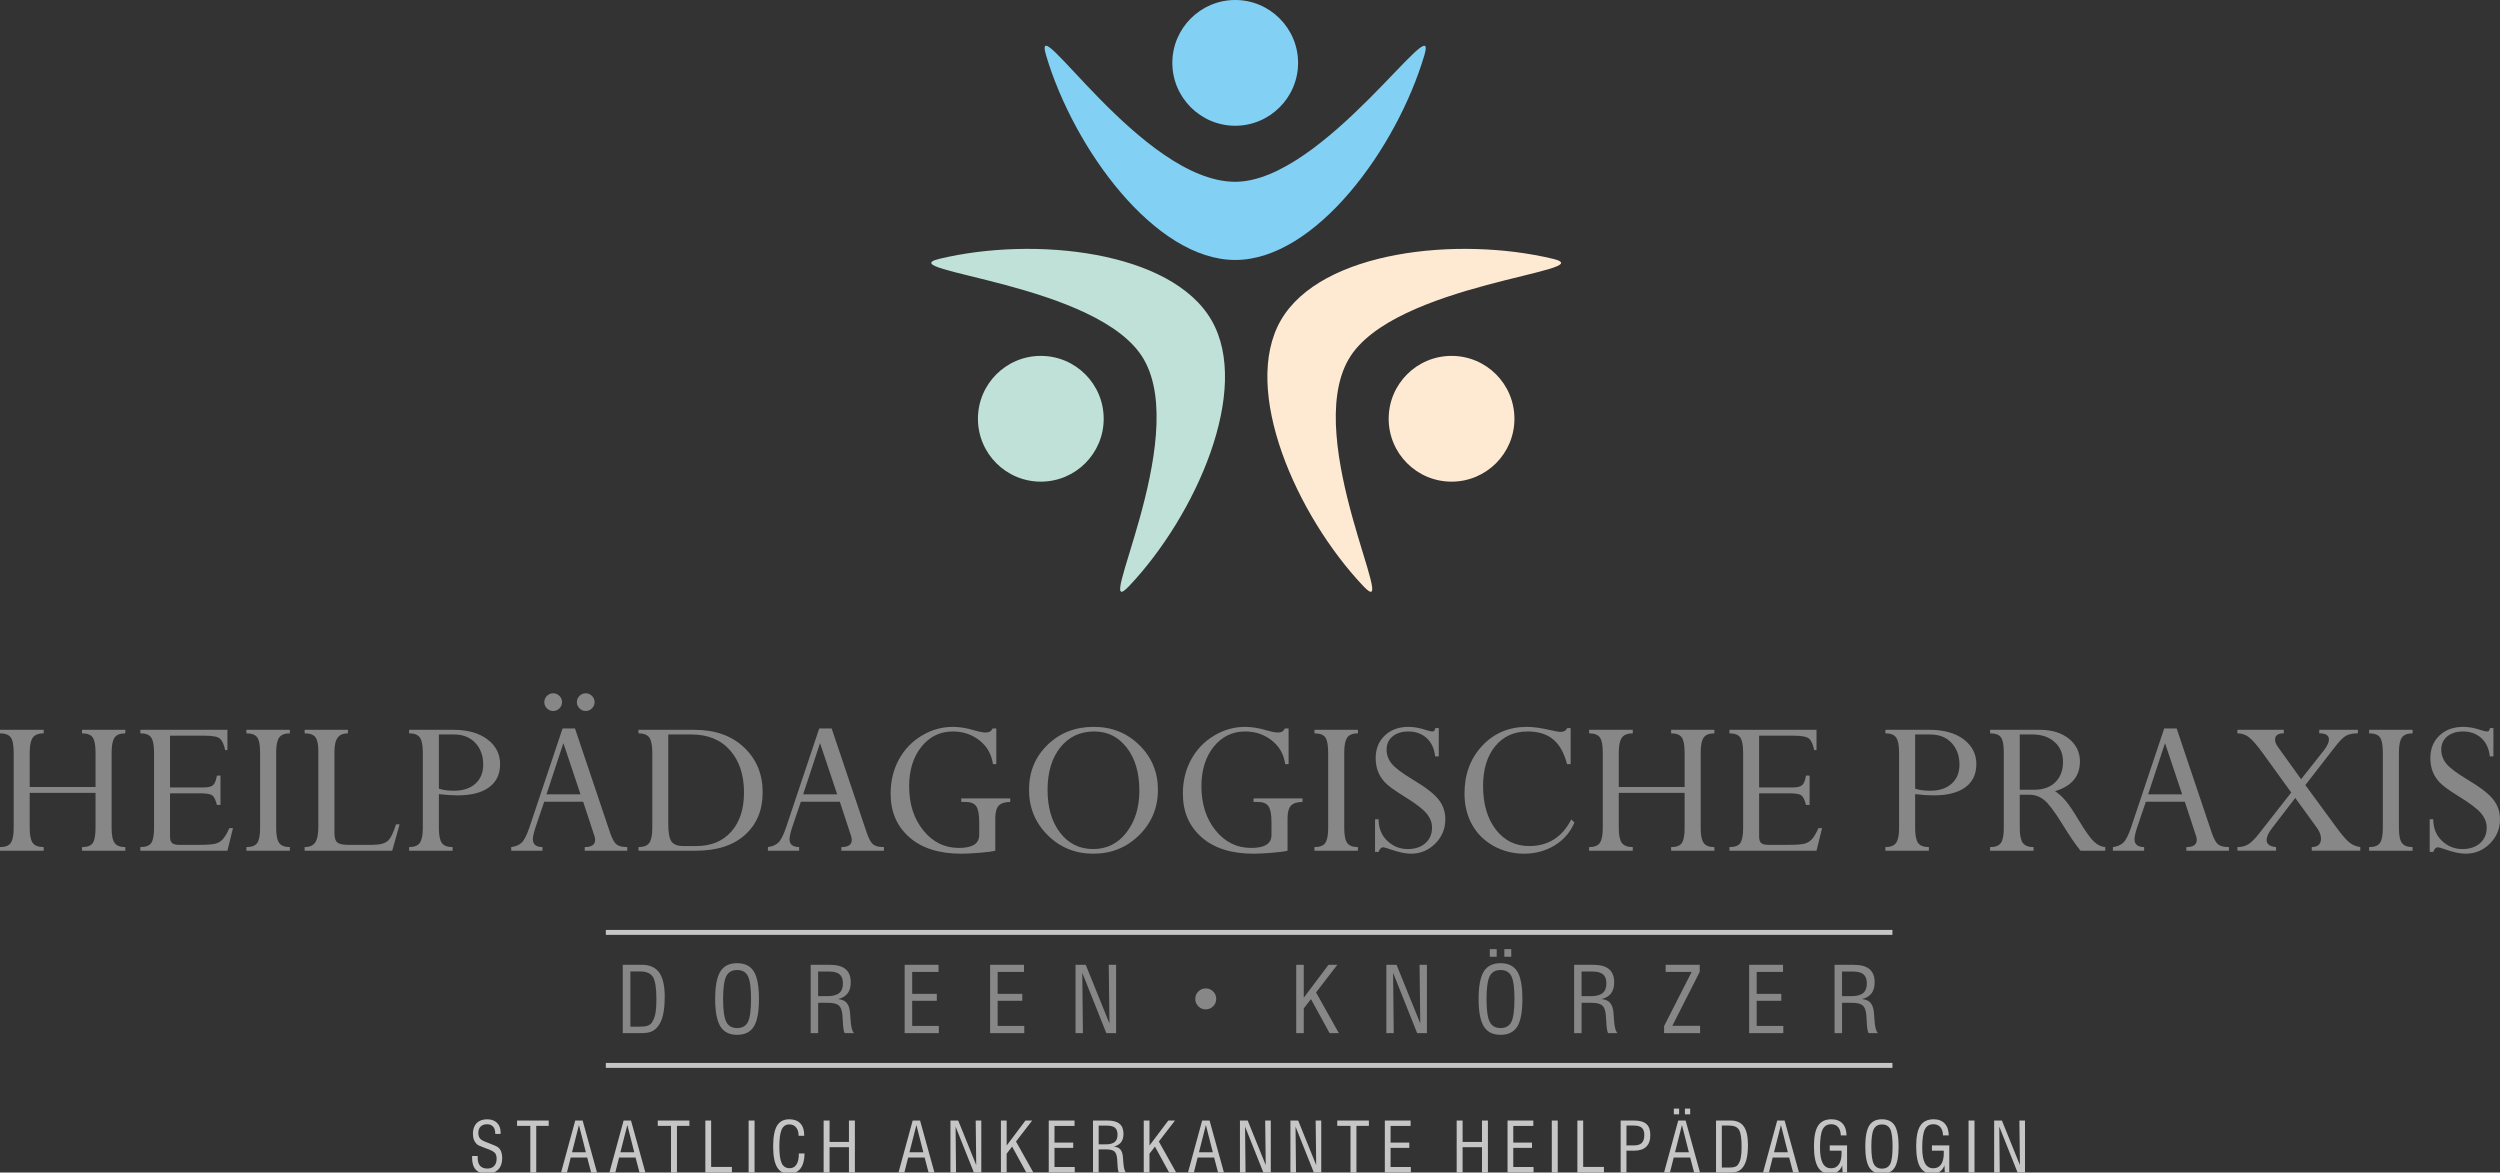 <?xml version="1.0" encoding="utf-8"?>
<!-- Generator: Adobe Illustrator 16.0.3, SVG Export Plug-In . SVG Version: 6.00 Build 0)  -->
<!DOCTYPE svg PUBLIC "-//W3C//DTD SVG 1.1//EN" "http://www.w3.org/Graphics/SVG/1.1/DTD/svg11.dtd">
<svg version="1.1" id="Ebene_1" xmlns="http://www.w3.org/2000/svg" xmlns:xlink="http://www.w3.org/1999/xlink" x="0px" y="0px"
	 width="358.824px" height="168.289px" viewBox="0 0 358.824 168.289" enable-background="new 0 0 358.824 168.289"
	 xml:space="preserve">
<rect x="0" y="0" width="358.824" height="168.289" fill="#333333" stroke="none"/>
<g>
	<rect x="86.954" y="133.472" fill="#C6C6C6" width="184.664" height="0.709"/>
	<rect x="86.954" y="152.563" fill="#C6C6C6" width="184.664" height="0.709"/>
</g>
<g display="none">
	<path display="inline" fill="#878787" d="M345,313.81h1.416c0.458,0,0.811-0.046,1.064-0.139c0.251-0.093,0.449-0.245,0.592-0.451
		c0.229-0.336,0.395-0.752,0.497-1.251c0.102-0.501,0.152-1.201,0.152-2.104c0-1.578-0.165-2.634-0.495-3.163
		c-0.332-0.529-0.947-0.794-1.85-0.794H345V313.81L345,313.81z M343.907,314.744v-9.783h2.769c1.11,0,1.928,0.37,2.452,1.112
		c0.525,0.741,0.787,1.893,0.787,3.456c0,1.1-0.089,2.008-0.269,2.722c-0.18,0.713-0.464,1.279-0.85,1.699
		c-0.262,0.289-0.557,0.493-0.889,0.612c-0.33,0.121-0.82,0.182-1.473,0.182H343.907L343.907,314.744z M358.898,309.853
		c0,1.571,0.149,2.658,0.447,3.259c0.299,0.601,0.815,0.902,1.552,0.902c0.744,0,1.264-0.293,1.559-0.881
		c0.293-0.585,0.44-1.68,0.44-3.28c0-1.596-0.147-2.687-0.44-3.272c-0.295-0.583-0.815-0.875-1.559-0.875
		c-0.737,0-1.253,0.299-1.552,0.899C359.048,307.203,358.898,308.284,358.898,309.853L358.898,309.853z M357.762,309.853
		c0-1.821,0.247-3.131,0.74-3.929c0.492-0.798,1.292-1.197,2.396-1.197c1.112,0,1.915,0.395,2.403,1.184
		c0.488,0.792,0.733,2.104,0.733,3.942s-0.243,3.15-0.731,3.942c-0.486,0.789-1.288,1.184-2.405,1.184
		c-1.099,0-1.897-0.403-2.394-1.208C358.009,312.967,357.762,311.661,357.762,309.853L357.762,309.853z M373.127,309.447h1.327
		c0.768,0,1.33-0.147,1.687-0.442c0.358-0.295,0.538-0.753,0.538-1.375c0-0.599-0.158-1.032-0.477-1.304
		c-0.317-0.271-0.831-0.407-1.538-0.407h-1.537V309.447L373.127,309.447z M372.061,314.744v-9.783h2.745
		c1.012,0,1.763,0.206,2.255,0.62c0.492,0.412,0.737,1.043,0.737,1.889c0,0.656-0.147,1.182-0.445,1.574
		c-0.297,0.391-0.754,0.665-1.372,0.821c0.542,0.048,0.948,0.224,1.22,0.527c0.271,0.306,0.436,0.778,0.495,1.418
		c0.022,0.236,0.045,0.564,0.072,0.984c0.067,1.067,0.238,1.718,0.514,1.949h-1.355c-0.134-0.226-0.221-0.757-0.26-1.594
		c-0.022-0.42-0.041-0.752-0.063-0.997c-0.059-0.675-0.234-1.135-0.524-1.384c-0.291-0.247-0.809-0.371-1.56-0.371h-1.392v4.346
		H372.061L372.061,314.744z M386.137,314.744v-9.783h4.853v1.017h-3.773v3.145h3.526v0.991h-3.526v3.601h3.812v1.03H386.137
		L386.137,314.744z M398.993,314.744v-9.783h4.852v1.017h-3.772v3.145h3.525v0.991h-3.525v3.601h3.812v1.03H398.993L398.993,314.744
		z M411.848,314.744v-9.783h1.461l3.393,8.392l-0.102-8.392h1.054v9.783h-1.396l-3.446-8.641l0.089,8.641H411.848z"/>
	<path display="inline" fill="#878787" d="M429.802,309.847c0-0.416,0.147-0.77,0.442-1.061c0.295-0.292,0.65-0.438,1.067-0.438
		c0.412,0,0.767,0.146,1.06,0.438s0.438,0.647,0.438,1.06c0,0.413-0.147,0.769-0.443,1.065c-0.297,0.297-0.653,0.444-1.065,0.444
		c-0.416,0-0.771-0.147-1.062-0.442C429.947,310.619,429.802,310.264,429.802,309.847z"/>
	<path display="inline" fill="#878787" d="M444.969,314.744v-9.783h4.853v1.017h-3.772v3.145h3.525v0.991h-3.525v3.601h3.812v1.03
		H444.969L444.969,314.744z M457.824,314.744v-9.783h1.119v9.783H457.824L457.824,314.744z M467.168,314.744v-9.783h1.462
		l3.393,8.392l-0.102-8.392h1.054v9.783h-1.396l-3.445-8.641l0.089,8.641H467.168L467.168,314.744z M481.192,314.744v-9.783h1.119
		v9.783H481.192L481.192,314.744z M495.17,311.153h1.079c-0.013,1.24-0.271,2.188-0.771,2.843c-0.501,0.655-1.226,0.982-2.171,0.982
		c-1.009,0-1.754-0.416-2.237-1.249c-0.486-0.831-0.729-2.116-0.729-3.852c0-1.812,0.24-3.124,0.722-3.936
		c0.479-0.811,1.255-1.216,2.328-1.216c0.895,0,1.583,0.26,2.067,0.778c0.485,0.519,0.728,1.258,0.728,2.214v0.121h-1.053
		c0-0.67-0.156-1.194-0.471-1.576s-0.742-0.572-1.284-0.572c-0.665,0-1.145,0.322-1.438,0.97c-0.293,0.646-0.438,1.717-0.438,3.217
		c0,1.467,0.149,2.51,0.45,3.129c0.302,0.62,0.796,0.931,1.487,0.931c0.556,0,0.983-0.228,1.28-0.683
		c0.299-0.456,0.449-1.106,0.449-1.949V311.153L495.17,311.153z M504.365,314.744v-9.783h1.079v4.707l3.537-4.707h1.264l-3.042,3.95
		l3.266,5.833h-1.329l-2.667-4.879l-1.028,1.34v3.539H504.365L504.365,314.744z M517.896,314.744v-9.783h4.853v1.017h-3.773v3.145
		h3.526v0.991h-3.526v3.601h3.813v1.03H517.896z"/>
</g>
<g id="Staatlich_Anerkannte_...">
	<g>
		<path fill="#C6C6C6" d="M67.768,165.92h0.794v0.267c0,0.507,0.117,0.89,0.351,1.148c0.234,0.258,0.581,0.388,1.039,0.388
			c0.414,0,0.738-0.125,0.974-0.373c0.236-0.249,0.354-0.592,0.354-1.027c0-0.349-0.072-0.617-0.216-0.807
			c-0.144-0.188-0.467-0.379-0.971-0.569c-0.12-0.045-0.288-0.108-0.504-0.188c-0.604-0.22-0.969-0.385-1.095-0.494
			c-0.207-0.185-0.361-0.403-0.462-0.656c-0.102-0.254-0.153-0.549-0.153-0.885c0-0.648,0.179-1.157,0.538-1.523
			s0.857-0.55,1.497-0.55c0.607,0,1.083,0.17,1.427,0.509c0.344,0.339,0.516,0.808,0.516,1.405c0,0.019-0.001,0.051-0.005,0.094
			c-0.003,0.044-0.004,0.075-0.004,0.095h-0.766v-0.077c0-0.42-0.103-0.744-0.308-0.972s-0.495-0.342-0.87-0.342
			c-0.388,0-0.693,0.109-0.916,0.327s-0.334,0.513-0.334,0.884c0,0.353,0.076,0.625,0.228,0.819
			c0.152,0.193,0.482,0.384,0.993,0.571c0.061,0.022,0.151,0.057,0.271,0.102c0.778,0.288,1.244,0.503,1.395,0.645
			c0.184,0.171,0.321,0.38,0.41,0.625s0.133,0.539,0.133,0.882c0,0.707-0.196,1.258-0.586,1.651
			c-0.391,0.395-0.935,0.592-1.632,0.592c-0.694,0-1.219-0.194-1.575-0.582c-0.355-0.388-0.533-0.957-0.533-1.71
			c0-0.025,0.001-0.066,0.005-0.123C67.766,165.987,67.768,165.946,67.768,165.92z"/>
		<path fill="#C6C6C6" d="M76.115,168.289v-6.695h-1.904v-0.765h4.544v0.765h-1.788v6.695H76.115z"/>
		<path fill="#C6C6C6" d="M80.53,168.289l2.034-7.46h1.061l2.064,7.46h-0.843l-0.566-2.151h-2.364l-0.542,2.151H80.53z
			 M82.104,165.383h1.986l-0.993-3.91L82.104,165.383z"/>
		<path fill="#C6C6C6" d="M87.473,168.289l2.034-7.46h1.061l2.064,7.46h-0.843l-0.566-2.151h-2.364l-0.542,2.151H87.473z
			 M89.047,165.383h1.986l-0.993-3.91L89.047,165.383z"/>
		<path fill="#C6C6C6" d="M96.31,168.289v-6.695h-1.904v-0.765h4.544v0.765h-1.788v6.695H96.31z"/>
		<path fill="#C6C6C6" d="M101.237,168.289v-7.46h0.833v6.656h2.979v0.804H101.237z"/>
		<path fill="#C6C6C6" d="M107.449,168.289v-7.46h0.853v7.46H107.449z"/>
		<path fill="#C6C6C6" d="M114.653,165.552h0.823c-0.009,0.946-0.206,1.669-0.588,2.168s-0.934,0.749-1.654,0.749
			c-0.769,0-1.338-0.317-1.708-0.952c-0.37-0.635-0.555-1.614-0.555-2.938c0-1.382,0.183-2.383,0.55-3.001
			c0.366-0.618,0.958-0.928,1.775-0.928c0.681,0,1.207,0.198,1.577,0.594s0.555,0.958,0.555,1.688v0.092h-0.804
			c0-0.511-0.119-0.911-0.358-1.201c-0.239-0.291-0.565-0.437-0.979-0.437c-0.507,0-0.872,0.246-1.095,0.739
			c-0.223,0.492-0.334,1.31-0.334,2.453c0,1.117,0.115,1.913,0.344,2.386c0.229,0.474,0.607,0.71,1.133,0.71
			c0.423,0,0.749-0.174,0.976-0.521c0.228-0.348,0.342-0.843,0.342-1.485V165.552z"/>
		<path fill="#C6C6C6" d="M118.215,168.289v-7.46h0.853v3.076h2.781v-3.076h0.853v7.46h-0.853v-3.633h-2.781v3.633H118.215z"/>
		<path fill="#C6C6C6" d="M128.962,168.289l2.034-7.46h1.061l2.064,7.46h-0.843l-0.566-2.151h-2.364l-0.542,2.151H128.962z
			 M130.536,165.383h1.986l-0.993-3.91L130.536,165.383z"/>
		<path fill="#C6C6C6" d="M136.418,168.289v-7.46h1.114l2.587,6.399l-0.078-6.399h0.804v7.46h-1.065l-2.626-6.588l0.068,6.588
			H136.418z"/>
		<path fill="#C6C6C6" d="M143.661,168.289v-7.46h0.824v3.589l2.698-3.589h0.964l-2.32,3.013l2.49,4.447h-1.013l-2.035-3.721
			l-0.785,1.022v2.698H143.661z"/>
		<path fill="#C6C6C6" d="M150.526,168.289v-7.46h3.701v0.774h-2.877v2.398h2.688v0.756h-2.688v2.746h2.907v0.785H150.526z"/>
		<path fill="#C6C6C6" d="M156.878,168.289v-7.46h2.093c0.772,0,1.345,0.157,1.72,0.472c0.375,0.315,0.562,0.796,0.562,1.441
			c0,0.501-0.113,0.9-0.339,1.199s-0.575,0.508-1.046,0.627c0.413,0.036,0.723,0.17,0.93,0.402c0.207,0.232,0.333,0.593,0.377,1.08
			c0.016,0.181,0.034,0.432,0.054,0.751c0.051,0.813,0.182,1.31,0.392,1.487h-1.032c-0.104-0.171-0.169-0.576-0.199-1.216
			c-0.016-0.32-0.032-0.573-0.048-0.761c-0.045-0.514-0.179-0.864-0.4-1.054c-0.221-0.188-0.618-0.283-1.189-0.283h-1.061v3.313
			H156.878z M157.692,164.249h1.013c0.584,0,1.013-0.112,1.286-0.337c0.272-0.225,0.409-0.574,0.409-1.049
			c0-0.455-0.121-0.786-0.363-0.993c-0.242-0.206-0.633-0.31-1.172-0.31h-1.172V164.249z"/>
		<path fill="#C6C6C6" d="M164.161,168.289v-7.46h0.824v3.589l2.698-3.589h0.964l-2.32,3.013l2.49,4.447h-1.013l-2.035-3.721
			l-0.785,1.022v2.698H164.161z"/>
		<path fill="#C6C6C6" d="M170.513,168.289l2.034-7.46h1.061l2.064,7.46h-0.843l-0.566-2.151h-2.364l-0.542,2.151H170.513z
			 M172.087,165.383h1.986l-0.993-3.91L172.087,165.383z"/>
		<path fill="#C6C6C6" d="M177.969,168.289v-7.46h1.114l2.587,6.399l-0.078-6.399h0.804v7.46h-1.065l-2.626-6.588l0.068,6.588
			H177.969z"/>
		<path fill="#C6C6C6" d="M185.212,168.289v-7.46h1.114l2.587,6.399l-0.078-6.399h0.804v7.46h-1.065l-2.626-6.588l0.068,6.588
			H185.212z"/>
		<path fill="#C6C6C6" d="M193.836,168.289v-6.695h-1.904v-0.765h4.544v0.765h-1.788v6.695H193.836z"/>
		<path fill="#C6C6C6" d="M198.764,168.289v-7.46h3.701v0.774h-2.877v2.398h2.688v0.756h-2.688v2.746h2.907v0.785H198.764z"/>
		<path fill="#C6C6C6" d="M209.075,168.289v-7.46h0.853v3.076h2.781v-3.076h0.853v7.46h-0.853v-3.633h-2.781v3.633H209.075z"/>
		<path fill="#C6C6C6" d="M216.376,168.289v-7.46h3.701v0.774H217.2v2.398h2.688v0.756H217.2v2.746h2.907v0.785H216.376z"/>
		<path fill="#C6C6C6" d="M222.728,168.289v-7.46h0.853v7.46H222.728z"/>
		<path fill="#C6C6C6" d="M226.401,168.289v-7.46h0.833v6.656h2.979v0.804H226.401z"/>
		<path fill="#C6C6C6" d="M232.612,168.289v-7.46h1.914c0.814,0,1.408,0.167,1.783,0.501s0.562,0.861,0.562,1.582
			c0,0.739-0.195,1.298-0.586,1.676c-0.391,0.378-0.966,0.566-1.725,0.566h-1.114v3.135H232.612z M233.446,164.399h1.095
			c0.504,0,0.875-0.121,1.112-0.361s0.356-0.619,0.356-1.136c0-0.475-0.12-0.819-0.358-1.032c-0.239-0.213-0.626-0.319-1.163-0.319
			h-1.042V164.399z"/>
		<path fill="#C6C6C6" d="M238.843,168.289l2.034-7.46h1.061l2.064,7.46h-0.843l-0.566-2.151h-2.364l-0.542,2.151H238.843z
			 M240.248,159.942v-0.823h0.755v0.823H240.248z M240.417,165.383h1.986l-0.993-3.91L240.417,165.383z M241.837,159.942v-0.823
			h0.756v0.823H241.837z"/>
		<path fill="#C6C6C6" d="M246.3,168.289v-7.46h2.112c0.846,0,1.469,0.282,1.87,0.848c0.401,0.565,0.601,1.443,0.601,2.635
			c0,0.84-0.069,1.532-0.206,2.076s-0.353,0.977-0.646,1.296c-0.201,0.22-0.426,0.375-0.678,0.468
			c-0.252,0.092-0.627,0.138-1.124,0.138H246.3z M247.133,167.577h1.08c0.349,0,0.619-0.036,0.812-0.106
			c0.192-0.071,0.343-0.186,0.453-0.345c0.174-0.255,0.3-0.573,0.377-0.954c0.078-0.381,0.117-0.915,0.117-1.604
			c0-1.204-0.126-2.009-0.378-2.412c-0.252-0.404-0.722-0.605-1.41-0.605h-1.051V167.577z"/>
		<path fill="#C6C6C6" d="M253.049,168.289l2.034-7.46h1.061l2.064,7.46h-0.843l-0.567-2.151h-2.364l-0.542,2.151H253.049z
			 M254.623,165.383h1.986l-0.993-3.91L254.623,165.383z"/>
		<path fill="#C6C6C6" d="M264.463,168.289l-0.048-1.032c-0.136,0.392-0.352,0.69-0.646,0.899c-0.296,0.208-0.652,0.313-1.068,0.313
			c-0.805,0-1.396-0.32-1.775-0.96c-0.38-0.639-0.569-1.639-0.569-2.998c0-1.354,0.199-2.335,0.598-2.945
			c0.399-0.61,1.038-0.916,1.916-0.916c0.676,0,1.202,0.203,1.582,0.608s0.572,0.973,0.579,1.702h-0.823
			c-0.017-0.51-0.145-0.904-0.383-1.182c-0.239-0.277-0.572-0.417-0.998-0.417c-0.578,0-0.99,0.254-1.235,0.761
			c-0.246,0.507-0.368,1.383-0.368,2.626c0,0.998,0.131,1.736,0.393,2.216c0.261,0.479,0.661,0.72,1.201,0.72
			c0.487,0,0.859-0.188,1.116-0.563c0.257-0.374,0.386-0.918,0.386-1.632c0-0.088-0.001-0.154-0.003-0.201s-0.006-0.092-0.012-0.134
			h-1.687v-0.755h2.49v3.89H264.463z"/>
		<path fill="#C6C6C6" d="M267.725,164.559c0-1.389,0.188-2.387,0.563-2.996c0.376-0.608,0.985-0.913,1.827-0.913
			c0.849,0,1.459,0.301,1.832,0.903c0.372,0.603,0.559,1.604,0.559,3.006c0,1.402-0.186,2.404-0.557,3.006
			c-0.371,0.603-0.982,0.904-1.834,0.904c-0.839,0-1.447-0.308-1.824-0.921C267.913,166.935,267.725,165.938,267.725,164.559z
			 M268.592,164.559c0,1.198,0.113,2.027,0.341,2.485c0.228,0.459,0.621,0.688,1.183,0.688c0.567,0,0.963-0.224,1.188-0.672
			c0.224-0.447,0.336-1.281,0.336-2.502c0-1.217-0.112-2.049-0.336-2.494c-0.225-0.446-0.62-0.669-1.188-0.669
			c-0.562,0-0.955,0.229-1.183,0.686S268.592,163.364,268.592,164.559z"/>
		<path fill="#C6C6C6" d="M279.134,168.289l-0.048-1.032c-0.136,0.392-0.352,0.69-0.646,0.899c-0.296,0.208-0.652,0.313-1.068,0.313
			c-0.805,0-1.396-0.32-1.775-0.96c-0.38-0.639-0.569-1.639-0.569-2.998c0-1.354,0.199-2.335,0.598-2.945
			c0.399-0.61,1.038-0.916,1.916-0.916c0.676,0,1.202,0.203,1.582,0.608s0.572,0.973,0.579,1.702h-0.823
			c-0.017-0.51-0.145-0.904-0.383-1.182c-0.239-0.277-0.572-0.417-0.998-0.417c-0.578,0-0.99,0.254-1.235,0.761
			c-0.246,0.507-0.368,1.383-0.368,2.626c0,0.998,0.131,1.736,0.393,2.216c0.261,0.479,0.661,0.72,1.201,0.72
			c0.487,0,0.859-0.188,1.116-0.563c0.257-0.374,0.386-0.918,0.386-1.632c0-0.088-0.001-0.154-0.003-0.201s-0.006-0.092-0.012-0.134
			h-1.687v-0.755h2.49v3.89H279.134z"/>
		<path fill="#C6C6C6" d="M282.546,168.289v-7.46h0.853v7.46H282.546z"/>
		<path fill="#C6C6C6" d="M286.219,168.289v-7.46h1.114l2.587,6.399l-0.078-6.399h0.805v7.46h-1.066l-2.625-6.588l0.067,6.588
			H286.219z"/>
	</g>
</g>
<g id="Name">
	<g>
		<path fill="#878787" d="M89.383,148.289v-9.809h2.777c1.112,0,1.932,0.372,2.458,1.115s0.79,1.897,0.79,3.465
			c0,1.104-0.09,2.014-0.271,2.729c-0.181,0.716-0.464,1.283-0.85,1.704c-0.264,0.288-0.561,0.493-0.892,0.614
			c-0.332,0.121-0.824,0.182-1.478,0.182H89.383z M90.479,147.353h1.42c0.458,0,0.814-0.047,1.067-0.14
			c0.252-0.094,0.451-0.244,0.596-0.452c0.229-0.336,0.395-0.754,0.497-1.255s0.153-1.204,0.153-2.108
			c0-1.584-0.166-2.641-0.497-3.172c-0.332-0.53-0.949-0.796-1.854-0.796h-1.382V147.353z"/>
		<path fill="#878787" d="M102.647,143.385c0-1.825,0.247-3.139,0.741-3.939c0.494-0.8,1.294-1.2,2.402-1.2
			c1.115,0,1.918,0.396,2.408,1.188c0.49,0.792,0.735,2.109,0.735,3.952s-0.244,3.16-0.732,3.952s-1.292,1.188-2.411,1.188
			c-1.103,0-1.902-0.403-2.399-1.21C102.896,146.508,102.647,145.198,102.647,143.385z M103.787,143.385
			c0,1.575,0.149,2.665,0.449,3.268c0.299,0.603,0.817,0.904,1.555,0.904c0.746,0,1.266-0.294,1.561-0.882
			c0.294-0.588,0.442-1.685,0.442-3.29c0-1.601-0.147-2.694-0.442-3.28c-0.295-0.586-0.815-0.879-1.561-0.879
			c-0.738,0-1.256,0.301-1.555,0.901C103.937,140.729,103.787,141.813,103.787,143.385z"/>
		<path fill="#878787" d="M116.357,148.289v-9.809h2.751c1.015,0,1.769,0.207,2.261,0.621c0.493,0.414,0.739,1.046,0.739,1.895
			c0,0.658-0.149,1.184-0.446,1.577c-0.297,0.393-0.755,0.667-1.375,0.824c0.543,0.047,0.951,0.223,1.223,0.529
			c0.272,0.306,0.438,0.778,0.497,1.42c0.021,0.237,0.044,0.566,0.07,0.987c0.068,1.069,0.24,1.722,0.516,1.955h-1.356
			c-0.136-0.225-0.223-0.758-0.261-1.599c-0.021-0.42-0.042-0.754-0.064-1c-0.06-0.675-0.234-1.137-0.525-1.385
			c-0.291-0.249-0.812-0.373-1.563-0.373h-1.395v4.356H116.357z M117.427,142.978h1.331c0.769,0,1.333-0.147,1.691-0.443
			c0.358-0.295,0.538-0.754,0.538-1.379c0-0.599-0.159-1.033-0.478-1.305c-0.319-0.272-0.833-0.408-1.542-0.408h-1.542V142.978z"/>
		<path fill="#878787" d="M129.844,148.289v-9.809h4.866v1.02h-3.783v3.152h3.535v0.994h-3.535v3.61h3.822v1.032H129.844z"/>
		<path fill="#878787" d="M142.109,148.289v-9.809h4.866v1.02h-3.783v3.152h3.535v0.994h-3.535v3.61h3.822v1.032H142.109z"/>
		<path fill="#878787" d="M154.373,148.289v-9.809h1.465l3.401,8.414l-0.102-8.414h1.057v9.809h-1.401l-3.452-8.662l0.089,8.662
			H154.373z"/>
		<path fill="#878787" d="M186.045,148.289v-9.809h1.083v4.72l3.548-4.72h1.268l-3.051,3.962l3.273,5.847h-1.331l-2.675-4.892
			l-1.032,1.344v3.548H186.045z"/>
		<path fill="#878787" d="M198.984,148.289v-9.809h1.465l3.401,8.414l-0.102-8.414h1.057v9.809h-1.401l-3.452-8.662l0.089,8.662
			H198.984z"/>
		<path fill="#878787" d="M212.223,143.385c0-1.825,0.247-3.139,0.741-3.939c0.494-0.8,1.294-1.2,2.402-1.2
			c1.115,0,1.918,0.396,2.408,1.188c0.49,0.792,0.735,2.109,0.735,3.952s-0.244,3.16-0.732,3.952s-1.292,1.188-2.411,1.188
			c-1.103,0-1.902-0.403-2.399-1.21C212.471,146.508,212.223,145.198,212.223,143.385z M213.362,143.385
			c0,1.575,0.149,2.665,0.449,3.268c0.299,0.603,0.817,0.904,1.555,0.904c0.746,0,1.266-0.294,1.561-0.882
			c0.294-0.588,0.442-1.685,0.442-3.29c0-1.601-0.147-2.694-0.442-3.28c-0.295-0.586-0.815-0.879-1.561-0.879
			c-0.738,0-1.256,0.301-1.555,0.901C213.512,140.729,213.362,141.813,213.362,143.385z M213.828,137.315v-1.083h0.993v1.083
			H213.828z M215.917,137.315v-1.083h0.994v1.083H215.917z"/>
		<path fill="#878787" d="M225.933,148.289v-9.809h2.751c1.015,0,1.769,0.207,2.261,0.621c0.493,0.414,0.739,1.046,0.739,1.895
			c0,0.658-0.149,1.184-0.446,1.577c-0.297,0.393-0.755,0.667-1.375,0.824c0.543,0.047,0.951,0.223,1.223,0.529
			c0.272,0.306,0.438,0.778,0.497,1.42c0.021,0.237,0.044,0.566,0.07,0.987c0.068,1.069,0.24,1.722,0.516,1.955h-1.356
			c-0.136-0.225-0.223-0.758-0.261-1.599c-0.021-0.42-0.042-0.754-0.064-1c-0.06-0.675-0.234-1.137-0.525-1.385
			c-0.291-0.249-0.812-0.373-1.563-0.373h-1.395v4.356H225.933z M227.002,142.978h1.331c0.769,0,1.333-0.147,1.691-0.443
			c0.358-0.295,0.538-0.754,0.538-1.379c0-0.599-0.159-1.033-0.478-1.305c-0.319-0.272-0.833-0.408-1.542-0.408h-1.542V142.978z"/>
		<path fill="#878787" d="M238.847,148.289v-1.02l3.955-7.77h-3.732v-1.02h4.891v1.007l-3.93,7.744h3.981v1.058H238.847z"/>
		<path fill="#878787" d="M251.053,148.289v-9.809h4.866v1.02h-3.783v3.152h3.535v0.994h-3.535v3.61h3.822v1.032H251.053z"/>
		<path fill="#878787" d="M263.317,148.289v-9.809h2.752c1.015,0,1.769,0.207,2.261,0.621c0.493,0.414,0.739,1.046,0.739,1.895
			c0,0.658-0.148,1.184-0.446,1.577c-0.297,0.393-0.756,0.667-1.375,0.824c0.543,0.047,0.95,0.223,1.223,0.529
			c0.271,0.306,0.437,0.778,0.496,1.42c0.021,0.237,0.045,0.566,0.07,0.987c0.068,1.069,0.24,1.722,0.516,1.955h-1.356
			c-0.136-0.225-0.223-0.758-0.261-1.599c-0.021-0.42-0.043-0.754-0.063-1c-0.06-0.675-0.235-1.137-0.525-1.385
			c-0.291-0.249-0.813-0.373-1.564-0.373h-1.395v4.356H263.317z M264.388,142.978h1.331c0.769,0,1.332-0.147,1.691-0.443
			c0.358-0.295,0.538-0.754,0.538-1.379c0-0.599-0.159-1.033-0.478-1.305c-0.318-0.272-0.832-0.408-1.542-0.408h-1.541V142.978z"/>
	</g>
	<path fill="#878787" d="M171.557,143.366c0-0.416,0.147-0.77,0.442-1.061c0.295-0.292,0.65-0.438,1.067-0.438
		c0.412,0,0.767,0.146,1.06,0.438s0.438,0.647,0.438,1.06c0,0.413-0.147,0.769-0.443,1.065c-0.297,0.297-0.653,0.444-1.065,0.444
		c-0.416,0-0.771-0.147-1.062-0.442C171.702,144.139,171.557,143.783,171.557,143.366z"/>
</g>
<g>
	<g>
		<g>
			<path fill-rule="evenodd" clip-rule="evenodd" fill="#83D0F5" d="M204.451,7.887c-3.964,13.408-15.627,29.426-27.162,29.426
				c-11.509,0-23.133-15.921-27.132-29.325c-2.287-7.666,13.669,18.104,27.132,18.104C189.979,26.093,206.612,0.579,204.451,7.887z"
				/>
			<path fill-rule="evenodd" clip-rule="evenodd" fill="#83D0F5" d="M177.29,18.049c4.97,0,9.024-4.054,9.024-9.024
				S182.26,0,177.29,0c-4.971,0-9.025,4.054-9.025,9.025S172.319,18.049,177.29,18.049z"/>
		</g>
		<g>
			<path fill-rule="evenodd" clip-rule="evenodd" fill="#C0E1D7" d="M134.822,37.152c13.593-3.271,33.297-1.179,39.064,8.81
				c5.755,9.967-2.222,27.995-11.83,38.16c-5.495,5.813,8.845-20.89,2.113-32.549C157.825,40.583,127.413,38.935,134.822,37.152z"/>
			<circle fill-rule="evenodd" clip-rule="evenodd" fill="#C0E1D7" cx="149.388" cy="60.106" r="9.025"/>
		</g>
		<g>
			<path fill-rule="evenodd" clip-rule="evenodd" fill="#FEEAD3" d="M222.907,37.152c-13.593-3.271-33.297-1.179-39.063,8.81
				c-5.755,9.967,2.221,27.995,11.829,38.16c5.495,5.813-8.844-20.89-2.112-32.549C199.905,40.583,230.317,38.935,222.907,37.152z"
				/>
			<circle fill-rule="evenodd" clip-rule="evenodd" fill="#FEEAD3" cx="208.341" cy="60.106" r="9.025"/>
		</g>
	</g>
	<path fill="#878787" d="M13.711,118.835v-5.033H4.261v5.033c0,1.025,0.142,1.737,0.434,2.141c0.293,0.404,0.818,0.606,1.575,0.606
		v0.52H0v-0.52c0.757,0,1.277-0.202,1.55-0.611c0.278-0.409,0.414-1.121,0.414-2.136v-10.813c0-1.065-0.136-1.792-0.419-2.181
		c-0.283-0.388-0.797-0.585-1.544-0.585v-0.505h6.27v0.505c-0.757,0-1.282,0.212-1.575,0.631c-0.292,0.419-0.434,1.131-0.434,2.136
		v4.938h9.451v-4.938c0-1.065-0.136-1.792-0.409-2.181c-0.272-0.388-0.782-0.585-1.529-0.585v-0.505h6.209v0.505
		c-0.737,0-1.252,0.202-1.535,0.606c-0.288,0.404-0.429,1.126-0.429,2.161v10.813c0,1.035,0.141,1.752,0.429,2.151
		c0.283,0.399,0.797,0.596,1.535,0.596v0.52h-6.209v-0.52c0.767,0,1.282-0.197,1.545-0.596
		C13.58,120.587,13.711,119.871,13.711,118.835z"/>
	<path fill="#878787" d="M31.133,111.319h0.515v4.215h-0.515c-0.187-0.737-0.414-1.202-0.682-1.389
		c-0.268-0.187-0.848-0.282-1.747-0.282h-4.301v6.214c0,0.434,0.096,0.737,0.288,0.914c0.192,0.177,0.52,0.268,0.984,0.268h3.029
		c1.085,0,1.837-0.061,2.251-0.177c0.414-0.121,0.763-0.338,1.05-0.661c0.283-0.318,0.59-0.838,0.914-1.56h0.52l-0.797,3.241h-12.5
		v-0.52c0.777,0,1.302-0.197,1.57-0.596c0.263-0.399,0.399-1.105,0.399-2.125v-10.839c0-1.055-0.141-1.782-0.414-2.176
		c-0.277-0.394-0.798-0.591-1.555-0.591v-0.505h12.5v2.903h-0.329c-0.176-0.828-0.429-1.378-0.762-1.651
		c-0.328-0.272-1.045-0.409-2.15-0.409h-4.998v7.426h4.852c0.661,0,1.111-0.116,1.353-0.354S31.022,111.98,31.133,111.319z"/>
	<path fill="#878787" d="M41.604,104.75v0.505c-0.737,0-1.252,0.202-1.535,0.606c-0.288,0.404-0.429,1.126-0.429,2.161v10.813
		c0,1.035,0.142,1.752,0.429,2.151c0.283,0.399,0.798,0.596,1.535,0.596v0.52h-6.24v-0.52c0.763,0,1.277-0.197,1.555-0.591
		c0.272-0.394,0.414-1.11,0.414-2.156v-10.813c0-1.065-0.136-1.792-0.409-2.181c-0.268-0.388-0.792-0.585-1.56-0.585v-0.505H41.604z
		"/>
	<path fill="#878787" d="M56.84,118.316h0.52l-1.065,3.786h-12.57v-0.52c0.707,0,1.216-0.217,1.515-0.661
		c0.303-0.444,0.449-1.192,0.449-2.236V107.77c0-0.934-0.136-1.59-0.419-1.959c-0.283-0.368-0.798-0.555-1.545-0.555v-0.505h6.209
		v0.505c-0.687,0-1.186,0.212-1.484,0.636c-0.303,0.424-0.449,1.126-0.449,2.1v11.596c0,0.641,0.131,1.081,0.404,1.318
		c0.272,0.237,0.793,0.353,1.56,0.353h3.448c1.065,0,1.807-0.187,2.231-0.555C56.067,120.335,56.466,119.538,56.84,118.316z"/>
	<path fill="#878787" d="M58.723,104.75h6.326c2.075,0,3.71,0.459,4.922,1.378c1.207,0.919,1.807,2.1,1.807,3.549
		c0,1.439-0.525,2.544-1.58,3.322c-1.055,0.772-2.569,1.161-4.539,1.161c-0.762,0-1.651-0.06-2.666-0.176v4.851
		c0,1.045,0.142,1.762,0.424,2.156c0.277,0.394,0.792,0.591,1.545,0.591v0.52h-6.24v-0.52c0.747,0,1.262-0.207,1.545-0.621
		c0.278-0.414,0.419-1.1,0.419-2.07v-10.869c0-1.035-0.141-1.757-0.419-2.161c-0.283-0.404-0.798-0.606-1.545-0.606V104.75
		L58.723,104.75z M65.14,105.417h-2.146v7.78c0.581,0.197,1.297,0.298,2.146,0.298c1.302,0,2.327-0.333,3.084-1.005
		c0.752-0.671,1.131-1.59,1.131-2.751c0-1.252-0.374-2.287-1.126-3.1C67.482,105.826,66.452,105.417,65.14,105.417z"/>
	<path fill="#878787" d="M83.924,122.102v-0.52c0.995,0,1.495-0.343,1.495-1.035c0-0.197-0.045-0.419-0.136-0.662l-1.58-4.811
		h-5.594l-1.182,3.479c-0.298,0.878-0.444,1.514-0.444,1.908c0,0.727,0.459,1.105,1.378,1.121v0.52h-4.483v-0.52
		c0.641-0.086,1.136-0.298,1.495-0.636c0.353-0.333,0.711-1.03,1.08-2.085l4.791-14.302h1.787l5.028,14.938
		c0.298,0.878,0.606,1.444,0.929,1.701c0.318,0.257,0.833,0.384,1.545,0.384v0.52H83.924L83.924,122.102z M78.437,114.009h4.882
		l-2.458-7.351L78.437,114.009L78.437,114.009z M84.071,99.505c0.343,0,0.641,0.126,0.894,0.374c0.252,0.252,0.379,0.55,0.379,0.898
		c0,0.344-0.126,0.642-0.379,0.894c-0.252,0.253-0.55,0.379-0.894,0.379c-0.348,0-0.646-0.126-0.894-0.379
		c-0.252-0.252-0.378-0.55-0.378-0.894c0-0.348,0.126-0.646,0.378-0.898C83.425,99.631,83.723,99.505,84.071,99.505L84.071,99.505z
		 M79.396,99.505c0.343,0,0.646,0.126,0.894,0.374c0.252,0.252,0.379,0.55,0.379,0.898c0,0.344-0.126,0.642-0.379,0.894
		c-0.247,0.253-0.55,0.379-0.894,0.379s-0.641-0.126-0.894-0.379c-0.252-0.252-0.378-0.55-0.378-0.894
		c0-0.348,0.126-0.646,0.378-0.898C78.755,99.631,79.053,99.505,79.396,99.505z"/>
	<path fill="#878787" d="M91.644,122.102v-0.52c0.747,0,1.267-0.202,1.55-0.611c0.288-0.409,0.429-1.121,0.429-2.136v-10.813
		c0-1.035-0.142-1.757-0.429-2.161c-0.283-0.404-0.803-0.606-1.55-0.606v-0.505h8.027c2.968,0,5.346,0.843,7.124,2.529
		c1.782,1.686,2.67,3.832,2.67,6.437c0,2.554-0.843,4.589-2.529,6.108s-4.034,2.277-7.042,2.277H91.644L91.644,122.102z
		 M99.216,105.417h-3.301v12.808c0,1.237,0.151,2.08,0.444,2.529c0.298,0.455,0.889,0.682,1.777,0.682h1.787
		c2.13,0,3.807-0.687,5.028-2.064c1.222-1.374,1.837-3.251,1.837-5.624c0-2.524-0.671-4.544-2.004-6.058
		C103.447,106.174,101.589,105.417,99.216,105.417z"/>
	<path fill="#878787" d="M120.762,122.102v-0.52c0.995,0,1.495-0.343,1.495-1.035c0-0.197-0.045-0.419-0.136-0.662l-1.58-4.811
		h-5.594l-1.182,3.479c-0.298,0.878-0.444,1.514-0.444,1.908c0,0.727,0.459,1.105,1.378,1.121v0.52h-4.483v-0.52
		c0.641-0.086,1.136-0.298,1.495-0.636c0.353-0.333,0.711-1.03,1.08-2.085l4.791-14.302h1.787l5.028,14.938
		c0.298,0.878,0.605,1.444,0.929,1.701c0.318,0.257,0.833,0.384,1.545,0.384v0.52H120.762L120.762,122.102z M115.275,114.009h4.882
		l-2.458-7.351L115.275,114.009z"/>
	<path fill="#878787" d="M145,114.59v0.515c-0.768,0-1.318,0.177-1.651,0.525c-0.328,0.354-0.495,0.954-0.495,1.813v4.66
		c-0.404,0.106-1.161,0.207-2.271,0.298c-1.106,0.086-1.969,0.131-2.58,0.131c-3.206,0-5.699-0.788-7.492-2.368
		c-1.787-1.575-2.681-3.655-2.681-6.24c0-1.807,0.389-3.433,1.171-4.882c0.788-1.449,1.877-2.6,3.286-3.448
		c1.403-0.848,2.898-1.267,4.473-1.267c0.949,0,1.979,0.167,3.089,0.5c0.712,0.208,1.252,0.313,1.631,0.313
		c0.49,0,0.818-0.192,0.975-0.581H143v5.119h-0.484c-0.197-1.418-0.843-2.554-1.934-3.408c-1.085-0.853-2.363-1.282-3.822-1.282
		c-1.833,0-3.337,0.732-4.513,2.196c-1.171,1.464-1.757,3.357-1.757,5.675c0,2.544,0.676,4.655,2.034,6.331
		c1.353,1.676,3.06,2.514,5.109,2.514c1.943,0,2.913-0.616,2.913-1.848v-1.878c0-1.065-0.141-1.813-0.419-2.236
		c-0.283-0.424-0.777-0.636-1.489-0.636h-0.667v-0.515H145z"/>
	<path fill="#878787" d="M147.695,113.348c0-2.575,0.884-4.72,2.661-6.442c1.772-1.721,3.988-2.58,6.639-2.58
		c2.575,0,4.75,0.868,6.533,2.615c1.777,1.747,2.671,3.882,2.671,6.406c0,2.569-0.899,4.746-2.696,6.522
		c-1.792,1.772-3.988,2.661-6.578,2.661c-2.585,0-4.771-0.889-6.553-2.661C148.584,118.094,147.695,115.917,147.695,113.348
		L147.695,113.348z M150.356,113.374c0,2.534,0.601,4.583,1.802,6.149c1.207,1.56,2.782,2.342,4.736,2.342
		c1.968,0,3.569-0.797,4.796-2.393c1.231-1.601,1.842-3.589,1.842-5.977c0-2.565-0.601-4.625-1.802-6.174
		c-1.207-1.555-2.761-2.333-4.674-2.333c-2.03,0-3.655,0.768-4.872,2.292C150.962,108.81,150.356,110.844,150.356,113.374z"/>
	<path fill="#878787" d="M186.946,114.59v0.515c-0.767,0-1.317,0.177-1.65,0.525c-0.328,0.354-0.495,0.954-0.495,1.813v4.66
		c-0.403,0.106-1.16,0.207-2.271,0.298c-1.105,0.086-1.969,0.131-2.579,0.131c-3.206,0-5.7-0.788-7.492-2.368
		c-1.787-1.575-2.681-3.655-2.681-6.24c0-1.807,0.389-3.433,1.171-4.882c0.788-1.449,1.878-2.6,3.286-3.448
		c1.404-0.848,2.898-1.267,4.474-1.267c0.949,0,1.979,0.167,3.089,0.5c0.712,0.208,1.253,0.313,1.631,0.313
		c0.49,0,0.818-0.192,0.975-0.581h0.545v5.119h-0.484c-0.197-1.418-0.843-2.554-1.934-3.408c-1.085-0.853-2.362-1.282-3.821-1.282
		c-1.833,0-3.337,0.732-4.514,2.196c-1.171,1.464-1.757,3.357-1.757,5.675c0,2.544,0.677,4.655,2.034,6.331
		c1.354,1.676,3.06,2.514,5.109,2.514c1.944,0,2.913-0.616,2.913-1.848v-1.878c0-1.065-0.142-1.813-0.419-2.236
		c-0.283-0.424-0.777-0.636-1.489-0.636h-0.666v-0.515H186.946z"/>
	<path fill="#878787" d="M194.903,104.75v0.505c-0.737,0-1.252,0.202-1.535,0.606c-0.287,0.404-0.429,1.126-0.429,2.161v10.813
		c0,1.035,0.142,1.752,0.429,2.151c0.283,0.399,0.798,0.596,1.535,0.596v0.52h-6.24v-0.52c0.763,0,1.277-0.197,1.555-0.591
		c0.272-0.394,0.414-1.11,0.414-2.156v-10.813c0-1.065-0.136-1.792-0.408-2.181c-0.268-0.388-0.793-0.585-1.561-0.585v-0.505
		H194.903z"/>
	<path fill="#878787" d="M206.015,104.503h0.489v4.064h-0.52c-0.116-1.121-0.525-1.999-1.217-2.63
		c-0.696-0.631-1.575-0.949-2.63-0.949c-0.935,0-1.687,0.237-2.262,0.712c-0.57,0.475-0.858,1.106-0.858,1.893
		c0,0.727,0.237,1.394,0.712,1.994c0.475,0.606,1.499,1.378,3.074,2.322c1.838,1.096,3.069,2.055,3.7,2.873
		c0.632,0.818,0.944,1.752,0.944,2.807c0,1.363-0.479,2.524-1.449,3.493c-0.964,0.964-2.13,1.449-3.488,1.449
		c-0.792,0-1.797-0.217-3.019-0.651c-0.505-0.177-0.823-0.268-0.959-0.268c-0.288,0-0.511,0.222-0.667,0.667h-0.505v-4.69h0.505
		c0.011,1.292,0.43,2.327,1.263,3.11c0.833,0.777,1.807,1.166,2.923,1.166c1.055,0,1.898-0.283,2.534-0.843
		c0.636-0.56,0.954-1.313,0.954-2.247c0-0.702-0.258-1.373-0.782-2.014c-0.521-0.641-1.61-1.469-3.267-2.484
		c-1.354-0.838-2.257-1.499-2.711-1.979c-0.449-0.485-0.788-1.015-1.005-1.59c-0.217-0.581-0.323-1.212-0.323-1.903
		c0-1.328,0.435-2.408,1.308-3.236c0.873-0.828,2.01-1.242,3.408-1.242c0.772,0,1.61,0.151,2.514,0.454
		c0.424,0.142,0.722,0.207,0.889,0.207c0.142,0,0.232-0.03,0.283-0.086C205.903,104.842,205.954,104.71,206.015,104.503z"/>
	<path fill="#878787" d="M225.436,104.503v5.174h-0.52c-0.414-1.605-1.075-2.792-1.989-3.549c-0.908-0.757-2.125-1.141-3.645-1.141
		c-1.975,0-3.534,0.712-4.69,2.13c-1.151,1.418-1.727,3.312-1.727,5.68c0,2.595,0.605,4.68,1.822,6.265
		c1.222,1.58,2.817,2.373,4.786,2.373c2.731,0,4.751-1.272,6.048-3.816l0.459,0.429c-0.58,1.383-1.519,2.474-2.816,3.276
		c-1.298,0.803-2.771,1.207-4.428,1.207c-1.569,0-3.019-0.369-4.356-1.111c-1.338-0.737-2.368-1.757-3.09-3.054
		c-0.727-1.297-1.091-2.787-1.091-4.473c0-2.761,0.849-5.043,2.545-6.855c1.696-1.807,3.837-2.711,6.422-2.711
		c0.863,0,1.964,0.151,3.296,0.454c0.748,0.177,1.268,0.268,1.556,0.268c0.439,0,0.752-0.182,0.929-0.545H225.436z"/>
	<path fill="#878787" d="M241.793,118.835v-5.033h-9.451v5.033c0,1.025,0.142,1.737,0.435,2.141s0.817,0.606,1.575,0.606v0.52
		h-6.271v-0.52c0.757,0,1.277-0.202,1.55-0.611c0.277-0.409,0.414-1.121,0.414-2.136v-10.813c0-1.065-0.137-1.792-0.419-2.181
		c-0.283-0.388-0.798-0.585-1.545-0.585v-0.505h6.271v0.505c-0.758,0-1.282,0.212-1.575,0.631c-0.293,0.419-0.435,1.131-0.435,2.136
		v4.938h9.451v-4.938c0-1.065-0.137-1.792-0.409-2.181c-0.272-0.388-0.782-0.585-1.529-0.585v-0.505h6.209v0.505
		c-0.737,0-1.252,0.202-1.534,0.606c-0.288,0.404-0.43,1.126-0.43,2.161v10.813c0,1.035,0.142,1.752,0.43,2.151
		c0.282,0.399,0.797,0.596,1.534,0.596v0.52h-6.209v-0.52c0.767,0,1.281-0.197,1.544-0.596S241.793,119.871,241.793,118.835z"/>
	<path fill="#878787" d="M259.215,111.319h0.515v4.215h-0.515c-0.188-0.737-0.414-1.202-0.682-1.389
		c-0.268-0.187-0.849-0.282-1.747-0.282h-4.301v6.214c0,0.434,0.096,0.737,0.287,0.914c0.192,0.177,0.521,0.268,0.984,0.268h3.029
		c1.086,0,1.838-0.061,2.252-0.177c0.414-0.121,0.763-0.338,1.05-0.661c0.283-0.318,0.591-0.838,0.914-1.56h0.52l-0.797,3.241h-12.5
		v-0.52c0.777,0,1.302-0.197,1.569-0.596c0.263-0.399,0.399-1.105,0.399-2.125v-10.839c0-1.055-0.142-1.782-0.414-2.176
		c-0.278-0.394-0.798-0.591-1.555-0.591v-0.505h12.5v2.903h-0.329c-0.177-0.828-0.429-1.378-0.762-1.651
		c-0.328-0.272-1.045-0.409-2.15-0.409h-4.998v7.426h4.851c0.662,0,1.111-0.116,1.354-0.354S259.104,111.98,259.215,111.319z"/>
	<path fill="#878787" d="M270.608,104.75h6.326c2.075,0,3.711,0.459,4.922,1.378c1.207,0.919,1.808,2.1,1.808,3.549
		c0,1.439-0.525,2.544-1.58,3.322c-1.055,0.772-2.569,1.161-4.539,1.161c-0.762,0-1.65-0.06-2.665-0.176v4.851
		c0,1.045,0.142,1.762,0.424,2.156c0.278,0.394,0.793,0.591,1.545,0.591v0.52h-6.24v-0.52c0.748,0,1.263-0.207,1.545-0.621
		c0.278-0.414,0.419-1.1,0.419-2.07v-10.869c0-1.035-0.141-1.757-0.419-2.161c-0.282-0.404-0.797-0.606-1.545-0.606V104.75
		L270.608,104.75z M277.025,105.417h-2.146v7.78c0.581,0.197,1.297,0.298,2.146,0.298c1.303,0,2.327-0.333,3.085-1.005
		c0.752-0.671,1.131-1.59,1.131-2.751c0-1.252-0.374-2.287-1.126-3.1C279.368,105.826,278.338,105.417,277.025,105.417z"/>
	<path fill="#878787" d="M291.297,114.07h-1.403v4.766c0,1.025,0.146,1.737,0.435,2.141c0.293,0.404,0.808,0.606,1.545,0.606v0.52
		h-6.24v-0.52c0.768,0,1.287-0.202,1.56-0.606c0.273-0.404,0.409-1.115,0.409-2.141v-10.874c0-1.025-0.136-1.732-0.398-2.121
		c-0.268-0.388-0.793-0.585-1.57-0.585v-0.505h7.113c1.757,0,3.16,0.429,4.211,1.282c1.05,0.854,1.574,1.939,1.574,3.262
		c0,2.13-1.196,3.549-3.579,4.261c0.521,0.333,1.03,0.792,1.53,1.383c0.499,0.585,1.15,1.56,1.958,2.918
		c0.909,1.509,1.621,2.499,2.131,2.968c0.515,0.465,1.045,0.722,1.596,0.757v0.52h-3.55c-0.727-0.889-1.61-2.181-2.646-3.877
		c-1.105-1.782-1.969-2.923-2.595-3.413C292.751,114.317,292.06,114.07,291.297,114.07L291.297,114.07z M291.711,105.417h-1.817
		v7.931h2.131c1.272,0,2.267-0.369,2.993-1.096c0.728-0.732,1.086-1.696,1.086-2.897c0-1.176-0.399-2.125-1.201-2.848
		C294.094,105.78,293.034,105.417,291.711,105.417z"/>
	<path fill="#878787" d="M313.808,122.102v-0.52c0.995,0,1.495-0.343,1.495-1.035c0-0.197-0.046-0.419-0.137-0.662l-1.58-4.811
		h-5.594l-1.182,3.479c-0.298,0.878-0.443,1.514-0.443,1.908c0,0.727,0.459,1.105,1.378,1.121v0.52h-4.483v-0.52
		c0.642-0.086,1.136-0.298,1.494-0.636c0.354-0.333,0.712-1.03,1.081-2.085l4.79-14.302h1.788l5.027,14.938
		c0.298,0.878,0.606,1.444,0.93,1.701c0.317,0.257,0.833,0.384,1.545,0.384v0.52H313.808L313.808,122.102z M308.32,114.009h4.882
		l-2.458-7.351L308.32,114.009z"/>
	<path fill="#878787" d="M335.193,107.133l-4.307,5.548l4.422,6.033c0.798,1.085,1.419,1.807,1.858,2.176
		c0.439,0.363,0.974,0.595,1.605,0.691v0.52h-6.967v-0.52c0.884-0.015,1.327-0.424,1.327-1.212c0-0.509-0.212-1.055-0.636-1.625
		l-3.06-4.216l-3.326,4.332c-0.525,0.671-0.783,1.242-0.783,1.701c0,0.601,0.449,0.944,1.358,1.02v0.52h-5.549v-0.52
		c0.632,0,1.172-0.141,1.616-0.434s0.954-0.813,1.534-1.56l4.574-5.841l-4.186-5.786c-0.722-0.995-1.333-1.696-1.827-2.1
		c-0.5-0.404-1.07-0.606-1.712-0.606v-0.505h6.659v0.505c-0.838,0-1.257,0.303-1.257,0.904c0,0.323,0.146,0.691,0.444,1.096
		l3.297,4.584l3.241-4.1c0.499-0.641,0.752-1.176,0.752-1.61c0-0.581-0.465-0.874-1.389-0.874v-0.505h5.543v0.505
		c-0.706,0-1.271,0.116-1.686,0.338C336.329,105.821,335.813,106.336,335.193,107.133z"/>
	<path fill="#878787" d="M346.279,104.75v0.505c-0.737,0-1.252,0.202-1.535,0.606c-0.287,0.404-0.429,1.126-0.429,2.161v10.813
		c0,1.035,0.142,1.752,0.429,2.151c0.283,0.399,0.798,0.596,1.535,0.596v0.52h-6.24v-0.52c0.763,0,1.277-0.197,1.555-0.591
		c0.272-0.394,0.414-1.11,0.414-2.156v-10.813c0-1.065-0.136-1.792-0.408-2.181c-0.268-0.388-0.793-0.585-1.561-0.585v-0.505
		H346.279z"/>
	<path fill="#878787" d="M357.391,104.503h0.489v4.064h-0.52c-0.116-1.121-0.525-1.999-1.217-2.63
		c-0.696-0.631-1.575-0.949-2.63-0.949c-0.935,0-1.687,0.237-2.262,0.712c-0.57,0.475-0.858,1.106-0.858,1.893
		c0,0.727,0.237,1.394,0.712,1.994c0.475,0.606,1.499,1.378,3.074,2.322c1.838,1.096,3.069,2.055,3.7,2.873
		c0.632,0.818,0.944,1.752,0.944,2.807c0,1.363-0.479,2.524-1.449,3.493c-0.964,0.964-2.13,1.449-3.488,1.449
		c-0.792,0-1.797-0.217-3.019-0.651c-0.505-0.177-0.823-0.268-0.959-0.268c-0.288,0-0.511,0.222-0.667,0.667h-0.505v-4.69h0.505
		c0.011,1.292,0.43,2.327,1.263,3.11c0.833,0.777,1.807,1.166,2.923,1.166c1.055,0,1.898-0.283,2.534-0.843
		c0.636-0.56,0.954-1.313,0.954-2.247c0-0.702-0.257-1.373-0.782-2.014c-0.521-0.641-1.61-1.469-3.267-2.484
		c-1.354-0.838-2.257-1.499-2.711-1.979c-0.449-0.485-0.788-1.015-1.005-1.59c-0.217-0.581-0.323-1.212-0.323-1.903
		c0-1.328,0.435-2.408,1.308-3.236c0.873-0.828,2.01-1.242,3.408-1.242c0.772,0,1.61,0.151,2.514,0.454
		c0.424,0.142,0.722,0.207,0.889,0.207c0.142,0,0.232-0.03,0.283-0.086C357.279,104.842,357.33,104.71,357.391,104.503z"/>
</g>
</svg>
